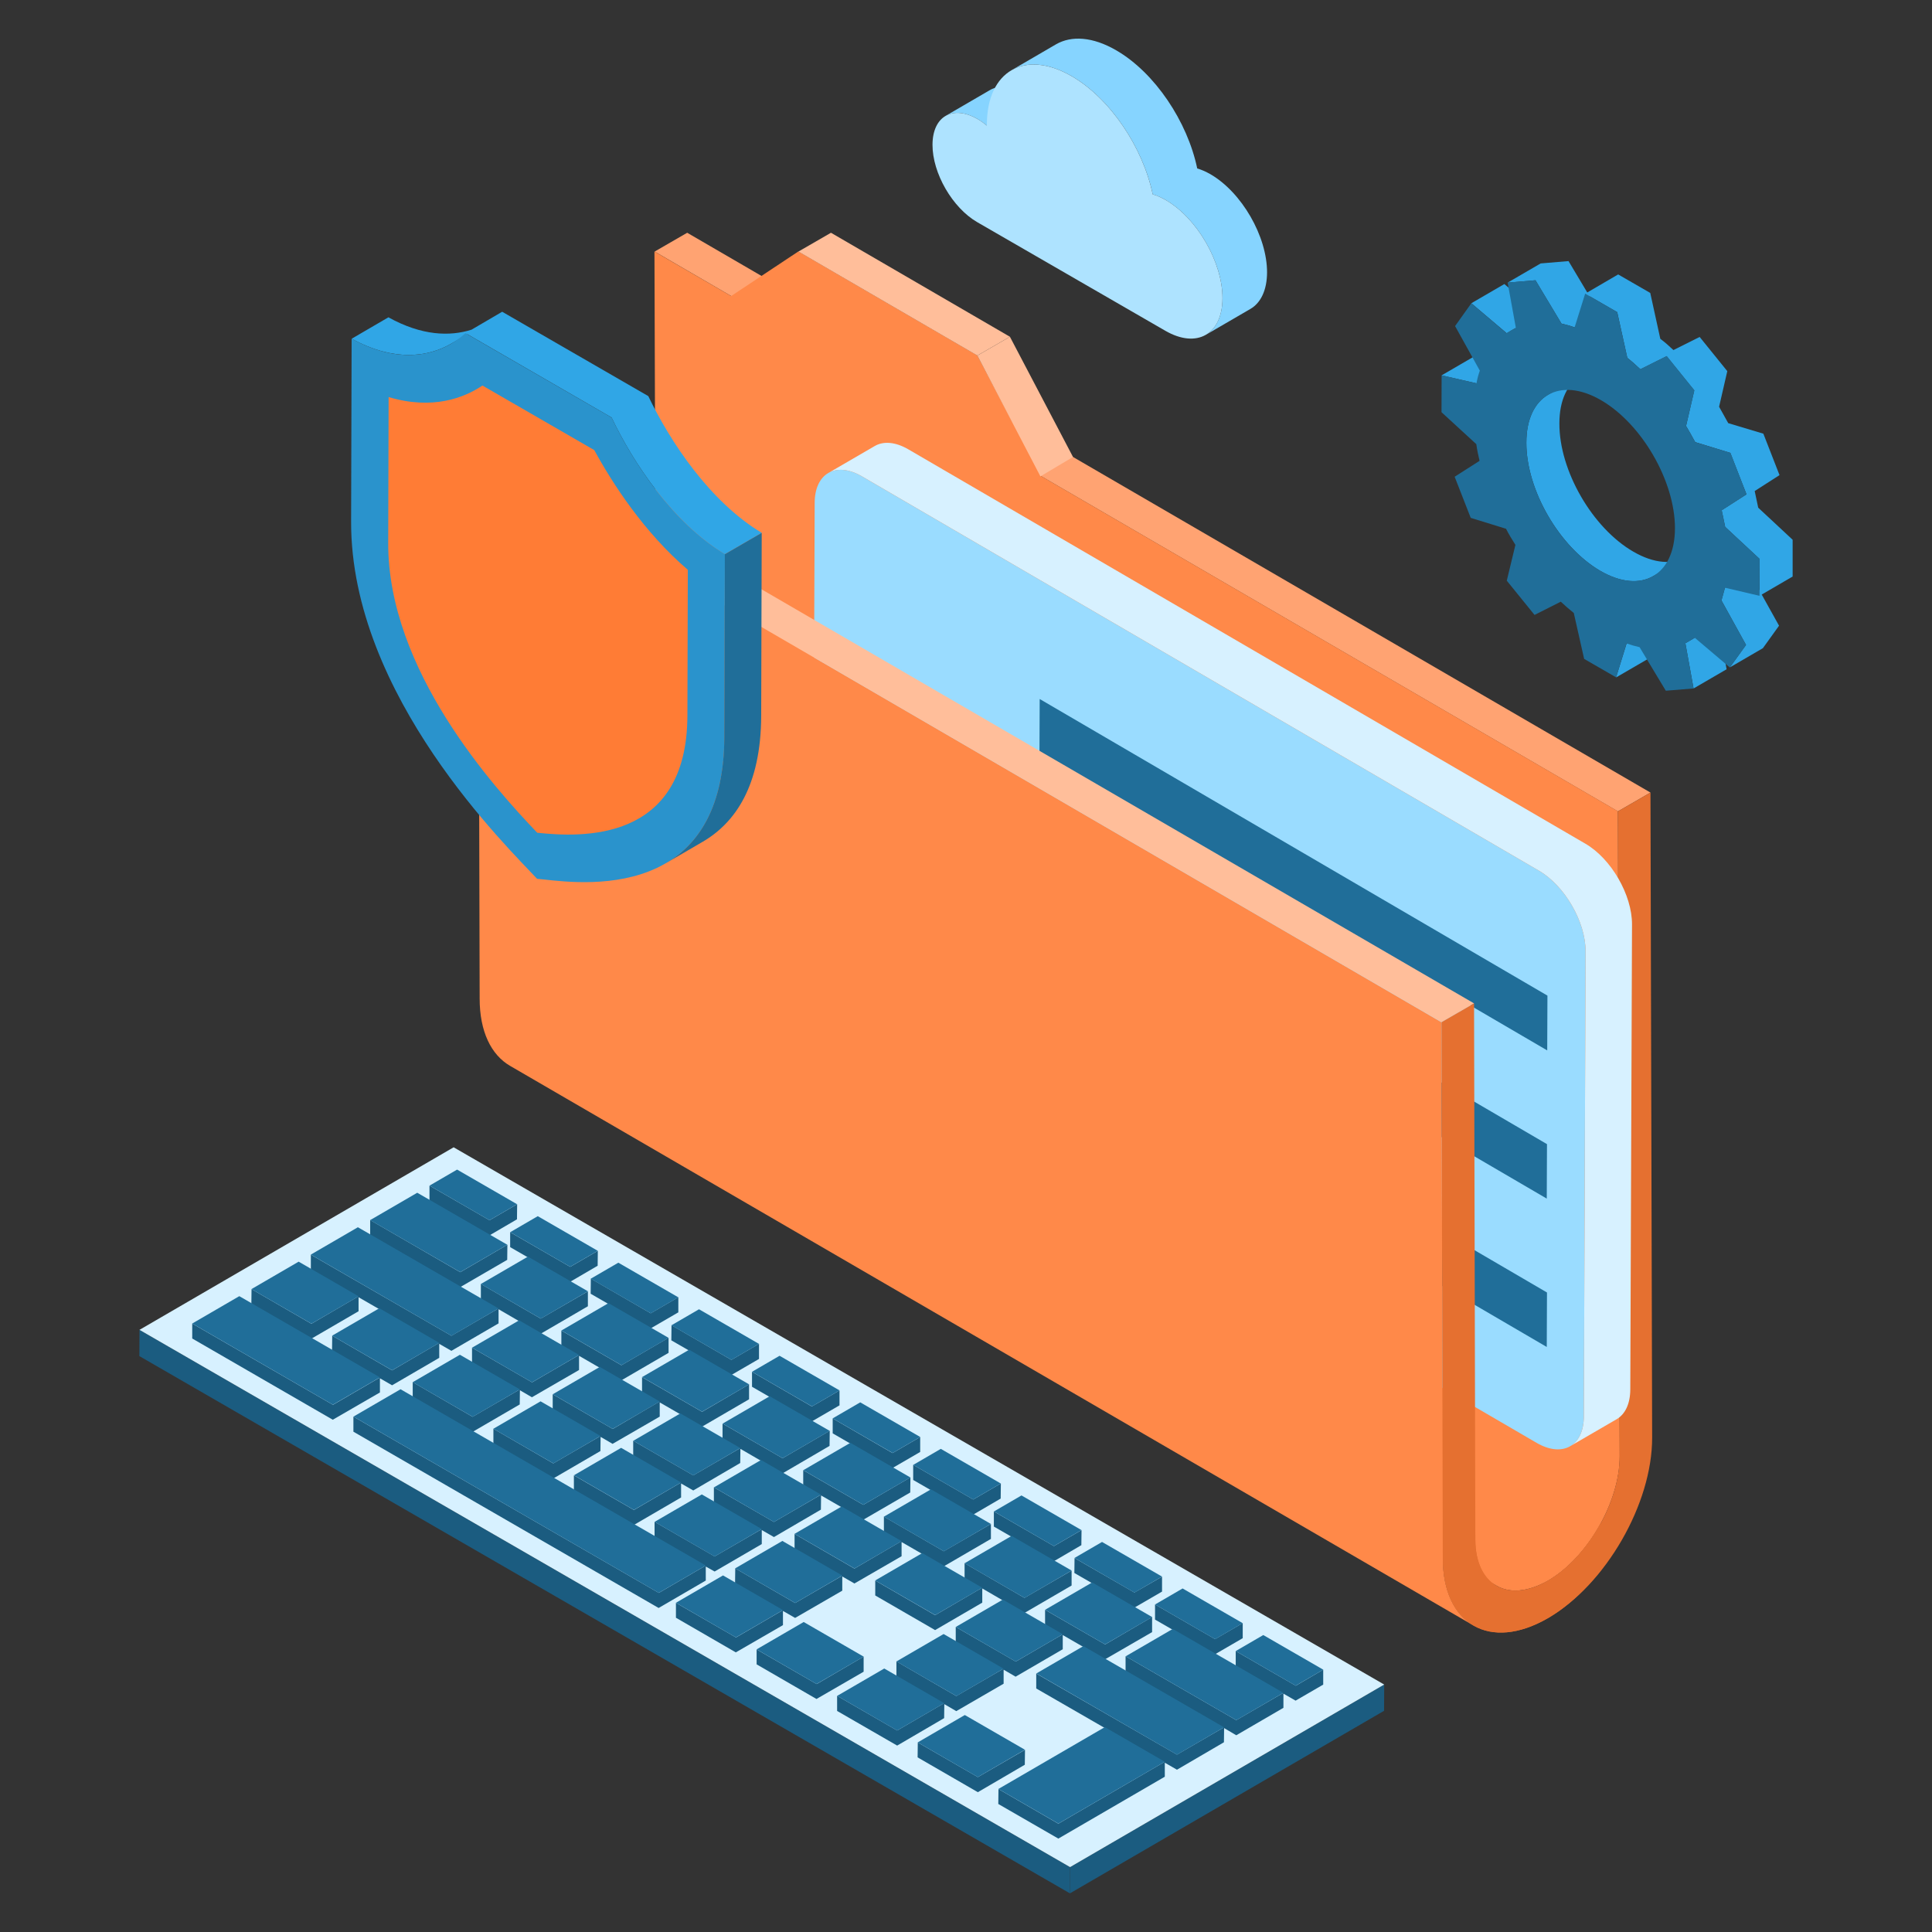 <?xml version="1.0" encoding="UTF-8" standalone="no"?>
<!DOCTYPE svg PUBLIC "-//W3C//DTD SVG 1.1//EN" "http://www.w3.org/Graphics/SVG/1.1/DTD/svg11.dtd">
<svg width="100%" height="100%" viewBox="0 0 512 512" version="1.1" xmlns="http://www.w3.org/2000/svg" xmlns:xlink="http://www.w3.org/1999/xlink" xml:space="preserve" xmlns:serif="http://www.serif.com/" style="fill-rule:evenodd;clip-rule:evenodd;stroke-linejoin:round;stroke-miterlimit:2;">
    <rect x="0" y="0" width="512" height="512" fill="#333333" stroke="none"/>
    <g>
        <g>
            <g>
                <g>
                    <g>
                        <path d="M437.394,210.039L182.117,61.684L173.49,66.665L428.766,215.021L437.394,210.039Z" style="fill:rgb(255,163,114);fill-rule:nonzero;"/>
                    </g>
                </g>
            </g>
            <g>
                <path d="M429.243,385.936C429.243,398.046 420.696,412.846 410.17,418.94C404.789,421.946 400.04,422.263 396.559,420.204L141.308,271.947C144.79,273.925 149.539,273.608 154.92,270.601C165.446,264.507 173.992,249.631 173.992,237.602L173.438,66.656L193.767,78.451L211.583,66.631L259.012,94.192L275.896,126.165L428.768,214.991L429.243,385.936Z" style="fill:rgb(255,137,73);fill-rule:nonzero;"/>
                <g>
                    <path d="M267.639,89.244L220.216,61.684L211.589,66.665L259.012,94.224L267.639,89.244Z" style="fill:rgb(255,190,154);fill-rule:nonzero;"/>
                </g>
                <g>
                    <path d="M284.36,121.101L267.639,89.243L259.012,94.224L275.719,126.243L284.36,121.101Z" style="fill:rgb(255,190,154);fill-rule:nonzero;"/>
                </g>
            </g>
            <g>
                <path d="M437.394,210.039L428.766,215.018L429.208,385.933C429.243,398.034 420.687,412.853 410.157,418.934C399.627,425.013 391.016,420.103 390.981,408.004L390.978,406.744L382.339,406.744L382.353,412.983C382.403,430.579 394.876,437.683 410.185,428.848C425.494,420.009 437.885,398.544 437.836,380.954L437.394,210.039Z" style="fill:rgb(229,112,48);fill-rule:nonzero;"/>
            </g>
            <g>
                <g>
                    <g>
                        <path d="M420.11,223.569L240.679,119.056C237.221,117.061 234.085,116.881 231.823,118.199L219.514,125.349C221.777,124.036 224.914,124.214 228.371,126.21L407.803,230.723C414.659,234.679 420.216,244.302 420.194,252.121L419.736,375.353C419.725,379.224 418.344,381.961 416.12,383.258L428.428,376.104C430.653,374.812 432.032,372.074 432.044,368.2L432.501,244.966C432.524,237.152 426.968,227.526 420.11,223.569Z" style="fill:rgb(215,241,255);fill-rule:nonzero;"/>
                        <g>
                            <path d="M407.802,230.721C414.659,234.679 420.216,244.303 420.194,252.119L419.736,375.351C419.714,383.167 414.12,386.354 407.264,382.395L227.832,277.884C220.976,273.925 215.419,264.302 215.441,256.485L215.9,133.254C215.921,125.438 221.514,122.251 228.371,126.21L407.802,230.721Z" style="fill:rgb(154,220,255);fill-rule:nonzero;"/>
                        </g>
                        <g>
                            <path d="M275.526,185.243L275.468,199.764L410.029,278.368L410.087,263.848L275.526,185.243Z" style="fill:rgb(32,110,153);fill-rule:nonzero;"/>
                            <path d="M275.406,263.921L275.348,278.357L409.909,356.961L409.967,342.525L275.406,263.921Z" style="fill:rgb(32,110,153);fill-rule:nonzero;"/>
                            <path d="M275.406,224.603L275.348,239.039L409.909,317.644L409.967,303.207L275.406,224.603Z" style="fill:rgb(32,110,153);fill-rule:nonzero;"/>
                        </g>
                    </g>
                </g>
            </g>
            <g>
                <g>
                    <path d="M126.765,122.52L127.112,264.637C127.112,273.367 130.16,279.536 135.15,282.449L390.479,430.773C385.49,427.863 382.371,421.698 382.371,412.965L382.025,270.918L126.765,122.52Z" style="fill:rgb(255,137,73);fill-rule:nonzero;"/>
                </g>
                <g>
                    <path d="M390.643,265.912L135.367,117.557L126.739,122.538L382.015,270.894L390.643,265.912Z" style="fill:rgb(255,190,154);fill-rule:nonzero;"/>
                </g>
            </g>
            <g>
                <g>
                    <path d="M201.863,141.209L192.09,146.878C178.399,138.579 167.842,122.768 162.079,110.643L123.864,88.564L119.53,91.098C113.399,94.648 104.364,95.892 93.208,89.762L102.934,84.091C111.739,88.978 119.207,89.208 124.969,87.364L133.083,82.617L171.806,104.973C177.615,117.096 188.126,132.956 201.863,141.209Z" style="fill:rgb(48,166,230);fill-rule:nonzero;"/>
                </g>
                <g>
                    <path d="M162.082,110.653C167.856,122.761 178.395,138.602 192.109,146.859L191.972,195.324C191.841,241.59 149.736,233.439 142.338,232.894C134.931,224.892 92.917,184.477 93.048,138.21L93.186,89.745C106.932,97.343 117.496,93.686 123.35,88.291L162.082,110.653Z" style="fill:rgb(42,147,204);fill-rule:nonzero;"/>
                </g>
                <g>
                    <path d="M157.489,119.283C162.357,128.191 170.663,141.05 182.281,151.008L182.17,189.665C182.075,223.385 153.955,221.918 142.372,220.685C130.791,208.545 102.783,177.606 102.879,143.886L102.988,105.229C114.624,108.696 122.976,105.455 127.85,102.171L157.489,119.283Z" style="fill:rgb(255,124,53);fill-rule:nonzero;"/>
                </g>
                <g>
                    <path d="M201.863,141.209L201.724,189.657C201.678,208.282 194.809,218.1 186.143,223.124L176.416,228.796C185.036,223.771 191.905,213.951 191.951,195.328L192.09,146.878L201.863,141.209Z" style="fill:rgb(32,110,153);fill-rule:nonzero;"/>
                </g>
            </g>
            <g>
                <g>
                    <g>
                        <g>
                            <path d="M366.827,446.424L366.793,453.38L283.542,501.76L283.577,494.805L366.827,446.424Z" style="fill:rgb(27,92,128);fill-rule:nonzero;"/>
                        </g>
                        <g>
                            <path d="M283.577,494.805L283.542,501.76L36.934,359.381L36.968,352.425L283.577,494.805Z" style="fill:rgb(27,92,128);fill-rule:nonzero;"/>
                        </g>
                        <g>
                            <path d="M366.827,446.424L283.577,494.805L36.968,352.425L120.219,304.045L366.827,446.424Z" style="fill:rgb(215,241,255);fill-rule:nonzero;"/>
                        </g>
                    </g>
                </g>
                <g>
                    <g>
                        <path d="M156.578,338.852L172.443,348.028L179.766,343.78L179.766,347.785L172.443,352.033L156.53,342.854L156.578,338.852Z" style="fill:rgb(27,92,128);fill-rule:nonzero;"/>
                        <path d="M250.206,455.323L237.757,462.597L221.844,453.418L221.844,449.416L237.757,458.593L250.01,451.466L237.562,444.292L237.562,440.287L253.427,449.466L265.729,442.339L253.281,435.163L253.281,431.161L269.194,440.337L281.447,433.21L276.956,430.575L276.956,426.62L292.87,435.797L305.317,428.525L305.317,432.526L292.82,439.752L281.641,433.309L281.641,437.068L269.145,444.339L265.972,442.485L265.972,446.197L253.427,453.468L250.254,451.614L250.206,455.323Z" style="fill:rgb(27,92,128);fill-rule:nonzero;"/>
                        <path d="M228.873,443.021L216.377,450.246L200.512,441.07L200.512,437.115L216.425,446.292L228.873,439.02L228.873,443.021Z" style="fill:rgb(27,92,128);fill-rule:nonzero;"/>
                        <path d="M207.493,430.673L194.996,437.897L179.131,428.72L179.131,424.766L195.044,433.943L207.297,426.815L194.8,419.591L194.849,415.638L210.714,424.814L223.015,417.687L210.568,410.462L210.568,406.509L226.433,415.687L238.734,408.51L234.243,405.924L234.243,401.92L250.107,411.096L262.604,403.872L262.604,407.826L250.107,415.101L238.929,408.656L238.929,412.415L226.433,419.639L223.211,417.785L223.211,421.544L210.714,428.768L207.493,426.914L207.493,430.673Z" style="fill:rgb(27,92,128);fill-rule:nonzero;"/>
                        <path d="M121.969,341.096L98.099,327.332L98.099,323.328L121.969,337.143L134.465,329.87L134.417,333.872L121.969,341.096Z" style="fill:rgb(27,92,128);fill-rule:nonzero;"/>
                        <path d="M100.685,369.018L88.189,376.244L50.943,354.717L50.943,350.762L88.238,372.291L100.49,365.164L87.994,357.939L88.042,353.985L103.907,363.162L116.208,355.984L95.023,343.78L95.023,347.492L82.527,354.764L66.613,345.588L66.662,341.633L82.527,350.812L94.828,343.635L82.38,336.459L82.38,332.506L119.626,353.985L131.927,346.857L127.436,344.269L127.436,340.267L143.301,349.444L155.797,342.22L155.797,346.173L143.301,353.448L132.122,346.956L132.122,350.712L119.626,357.986L116.404,356.132L116.404,359.841L103.907,367.115L100.685,365.261L100.685,369.018Z" style="fill:rgb(27,92,128);fill-rule:nonzero;"/>
                        <path d="M168.001,404.118L152.087,394.94L152.087,390.984L168.001,400.163L180.302,392.987L167.805,385.811L167.805,381.808L183.719,390.984L196.021,383.858L191.481,381.271L191.481,377.269L207.394,386.446L219.891,379.172L219.842,383.176L207.394,390.448L196.216,383.958L196.167,387.714L183.719,394.989L180.498,393.134L180.498,396.843L168.001,404.118Z" style="fill:rgb(27,92,128);fill-rule:nonzero;"/>
                        <path d="M146.62,391.816L130.755,382.637L130.755,378.635L146.62,387.811L158.921,380.685L146.473,373.46L146.473,369.506L162.387,378.685L174.64,371.508L170.149,368.923L170.149,364.968L186.062,374.145L198.51,366.873L198.51,370.824L186.013,378.099L174.835,371.654L174.835,375.415L162.338,382.637L159.166,380.783L159.117,384.542L146.62,391.816Z" style="fill:rgb(27,92,128);fill-rule:nonzero;"/>
                        <path d="M220.673,375.901L236.537,385.078L243.859,380.833L243.859,384.787L236.537,389.032L220.673,379.856L220.673,375.901Z" style="fill:rgb(27,92,128);fill-rule:nonzero;"/>
                        <path d="M135.197,326.551L151.111,335.727L158.433,331.482L158.385,335.434L151.111,339.681L135.197,330.504L135.197,326.551Z" style="fill:rgb(27,92,128);fill-rule:nonzero;"/>
                        <path d="M177.959,351.2L193.824,360.379L201.146,356.132L201.146,360.134L193.824,364.381L177.91,355.205L177.959,351.2Z" style="fill:rgb(27,92,128);fill-rule:nonzero;"/>
                        <path d="M247.813,428.036L260.115,420.859L255.624,418.273L255.624,414.271L271.489,423.448L283.985,416.223L283.985,420.178L271.489,427.449L260.31,420.957L260.31,424.716L247.813,431.991L231.948,422.814L231.948,418.86L247.813,428.036Z" style="fill:rgb(27,92,128);fill-rule:nonzero;"/>
                        <path d="M306.098,425.205L322.012,434.381L329.333,430.136L329.333,434.138L322.012,438.386L306.098,429.207L306.098,425.205Z" style="fill:rgb(27,92,128);fill-rule:nonzero;"/>
                        <path d="M129.73,327.38L113.817,318.203L113.817,314.201L129.73,323.377L137.053,319.131L137.004,323.132L129.73,327.38Z" style="fill:rgb(27,92,128);fill-rule:nonzero;"/>
                        <path d="M350.666,442.485L350.666,446.439L343.344,450.687L340.122,448.83L340.122,452.589L327.625,459.863L324.404,457.959L324.355,461.718L311.907,468.992L308.685,467.135L308.685,470.846L280.47,487.248L264.557,478.072L264.605,474.117L280.47,483.293L308.49,466.99L274.613,447.464L274.613,443.51L311.907,464.988L324.208,457.861L298.288,442.924L298.288,438.922L327.625,455.859L339.927,448.732L327.479,441.508L327.479,437.553L343.393,446.732L350.666,442.485Z" style="fill:rgb(27,92,128);fill-rule:nonzero;"/>
                        <path d="M187.039,418.86L174.542,426.131L93.657,379.417L93.657,375.415L174.59,422.13L186.844,415.003L173.468,407.29L173.468,403.288L189.382,412.464L201.683,405.338L189.187,398.161L189.187,394.159L205.101,403.335L217.402,396.209L212.861,393.572L212.861,389.619L228.775,398.795L241.272,391.523L241.223,395.525L228.775,402.749L217.596,396.306L217.548,400.066L205.101,407.338L201.878,405.484L201.878,409.194L189.382,416.467L187.039,415.148L187.039,418.86Z" style="fill:rgb(27,92,128);fill-rule:nonzero;"/>
                        <path d="M199.291,363.552L215.156,372.729L222.478,368.481L222.478,372.436L215.156,376.682L199.291,367.506L199.291,363.552Z" style="fill:rgb(27,92,128);fill-rule:nonzero;"/>
                        <path d="M242.004,388.202L257.917,397.382L265.24,393.134L265.191,397.136L257.917,401.383L242.004,392.204L242.004,388.202Z" style="fill:rgb(27,92,128);fill-rule:nonzero;"/>
                        <path d="M271.586,467.674L259.138,474.947L243.176,465.722L243.224,461.766L259.138,470.945L271.635,463.72L271.586,467.674Z" style="fill:rgb(27,92,128);fill-rule:nonzero;"/>
                        <path d="M263.385,400.554L279.299,409.731L286.621,405.484L286.572,409.485L279.299,413.733L263.385,404.556L263.385,400.554Z" style="fill:rgb(27,92,128);fill-rule:nonzero;"/>
                        <path d="M125.239,375.463L137.541,368.336L125.093,361.112L125.093,357.157L141.006,366.334L153.258,359.207L148.768,356.571L148.768,352.616L164.681,361.796L177.178,354.521L177.178,358.523L164.681,365.797L153.454,359.304L153.454,363.063L140.958,370.288L137.785,368.433L137.736,372.192L125.239,379.465L109.374,370.288L109.374,366.286L125.239,375.463Z" style="fill:rgb(27,92,128);fill-rule:nonzero;"/>
                        <path d="M284.766,412.903L300.631,422.032L307.953,417.832L307.953,421.789L300.631,426.034L284.717,416.857L284.766,412.903Z" style="fill:rgb(27,92,128);fill-rule:nonzero;"/>
                    </g>
                    <g>
                        <path d="M137.029,319.132L129.722,323.378L113.826,314.201L121.135,309.955L137.029,319.132Z" style="fill:rgb(32,110,153);fill-rule:nonzero;"/>
                    </g>
                    <g>
                        <path d="M158.409,331.475L151.102,335.721L135.207,326.544L142.515,322.298L158.409,331.475Z" style="fill:rgb(32,110,153);fill-rule:nonzero;"/>
                    </g>
                    <g>
                        <path d="M179.759,343.801L172.451,348.047L156.556,338.87L163.864,334.624L179.759,343.801Z" style="fill:rgb(32,110,153);fill-rule:nonzero;"/>
                    </g>
                    <g>
                        <path d="M201.139,356.145L193.831,360.392L177.936,351.215L185.244,346.968L201.139,356.145Z" style="fill:rgb(32,110,153);fill-rule:nonzero;"/>
                    </g>
                    <g>
                        <path d="M222.488,368.471L215.181,372.718L199.285,363.54L206.593,359.294L222.488,368.471Z" style="fill:rgb(32,110,153);fill-rule:nonzero;"/>
                    </g>
                    <g>
                        <path d="M243.868,380.814L236.561,385.061L220.665,375.885L227.974,371.637L243.868,380.814Z" style="fill:rgb(32,110,153);fill-rule:nonzero;"/>
                    </g>
                    <g>
                        <path d="M265.218,393.14L257.909,397.387L242.015,388.211L249.322,383.963L265.218,393.14Z" style="fill:rgb(32,110,153);fill-rule:nonzero;"/>
                    </g>
                    <g>
                        <path d="M286.598,405.485L279.29,409.731L263.395,400.554L270.702,396.307L286.598,405.485Z" style="fill:rgb(32,110,153);fill-rule:nonzero;"/>
                    </g>
                    <g>
                        <path d="M307.947,417.81L300.639,422.057L284.744,412.88L292.051,408.633L307.947,417.81Z" style="fill:rgb(32,110,153);fill-rule:nonzero;"/>
                    </g>
                    <g>
                        <path d="M329.327,430.154L322.019,434.401L306.094,425.206L313.401,420.959L329.327,430.154Z" style="fill:rgb(32,110,153);fill-rule:nonzero;"/>
                    </g>
                    <g>
                        <path d="M350.676,442.481L343.368,446.727L327.474,437.55L334.781,433.304L350.676,442.481Z" style="fill:rgb(32,110,153);fill-rule:nonzero;"/>
                    </g>
                    <g>
                        <path d="M134.45,329.873L121.969,337.126L98.096,323.342L110.576,316.09L134.45,329.873Z" style="fill:rgb(32,110,153);fill-rule:nonzero;"/>
                    </g>
                    <g>
                        <path d="M155.799,342.199L143.319,349.452L127.424,340.275L139.903,333.022L155.799,342.199Z" style="fill:rgb(32,110,153);fill-rule:nonzero;"/>
                    </g>
                    <g>
                        <path d="M177.179,354.544L164.699,361.796L148.773,352.601L161.253,345.348L177.179,354.544Z" style="fill:rgb(32,110,153);fill-rule:nonzero;"/>
                    </g>
                    <g>
                        <path d="M198.529,366.87L186.048,374.121L170.153,364.944L182.633,357.692L198.529,366.87Z" style="fill:rgb(32,110,153);fill-rule:nonzero;"/>
                    </g>
                    <g>
                        <path d="M219.877,379.195L207.397,386.447L191.502,377.27L203.982,370.018L219.877,379.195Z" style="fill:rgb(32,110,153);fill-rule:nonzero;"/>
                    </g>
                    <g>
                        <path d="M241.257,391.539L228.777,398.792L212.883,389.615L225.362,382.362L241.257,391.539Z" style="fill:rgb(32,110,153);fill-rule:nonzero;"/>
                    </g>
                    <g>
                        <path d="M262.606,403.865L250.127,411.118L234.231,401.94L246.712,394.687L262.606,403.865Z" style="fill:rgb(32,110,153);fill-rule:nonzero;"/>
                    </g>
                    <g>
                        <path d="M283.986,416.209L271.507,423.461L255.611,414.285L268.092,407.032L283.986,416.209Z" style="fill:rgb(32,110,153);fill-rule:nonzero;"/>
                    </g>
                    <g>
                        <path d="M305.336,428.535L292.856,435.787L276.961,426.611L289.441,419.358L305.336,428.535Z" style="fill:rgb(32,110,153);fill-rule:nonzero;"/>
                    </g>
                    <g>
                        <path d="M340.118,448.615L327.638,455.868L298.31,438.937L310.79,431.684L340.118,448.615Z" style="fill:rgb(32,110,153);fill-rule:nonzero;"/>
                    </g>
                    <g>
                        <path d="M132.121,346.752L119.643,354.004L82.367,332.484L94.845,325.232L132.121,346.752Z" style="fill:rgb(32,110,153);fill-rule:nonzero;"/>
                    </g>
                    <g>
                        <path d="M153.469,359.078L140.991,366.33L125.096,357.153L137.575,349.902L153.469,359.078Z" style="fill:rgb(32,110,153);fill-rule:nonzero;"/>
                    </g>
                    <g>
                        <path d="M174.85,371.422L162.372,378.674L146.477,369.497L158.955,362.245L174.85,371.422Z" style="fill:rgb(32,110,153);fill-rule:nonzero;"/>
                    </g>
                    <g>
                        <path d="M196.199,383.748L183.72,391L167.826,381.823L180.304,374.571L196.199,383.748Z" style="fill:rgb(32,110,153);fill-rule:nonzero;"/>
                    </g>
                    <g>
                        <path d="M217.579,396.092L205.101,403.343L189.206,394.166L201.684,386.915L217.579,396.092Z" style="fill:rgb(32,110,153);fill-rule:nonzero;"/>
                    </g>
                    <g>
                        <path d="M95.042,343.532L82.533,350.801L66.638,341.624L79.146,334.354L95.042,343.532Z" style="fill:rgb(32,110,153);fill-rule:nonzero;"/>
                    </g>
                    <g>
                        <path d="M116.422,355.876L103.913,363.144L88.018,353.968L100.527,346.699L116.422,355.876Z" style="fill:rgb(32,110,153);fill-rule:nonzero;"/>
                    </g>
                    <g>
                        <path d="M137.772,368.202L125.262,375.471L109.368,366.294L121.876,359.025L137.772,368.202Z" style="fill:rgb(32,110,153);fill-rule:nonzero;"/>
                    </g>
                    <g>
                        <path d="M159.152,380.545L146.642,387.814L130.748,378.637L143.256,371.368L159.152,380.545Z" style="fill:rgb(32,110,153);fill-rule:nonzero;"/>
                    </g>
                    <g>
                        <path d="M180.5,392.871L167.992,400.14L152.097,390.963L164.605,383.694L180.5,392.871Z" style="fill:rgb(32,110,153);fill-rule:nonzero;"/>
                    </g>
                    <g>
                        <path d="M201.881,405.215L189.372,412.485L173.477,403.308L185.986,396.038L201.881,405.215Z" style="fill:rgb(32,110,153);fill-rule:nonzero;"/>
                    </g>
                    <g>
                        <path d="M238.928,408.418L226.45,415.669L210.555,406.492L223.034,399.241L238.928,408.418Z" style="fill:rgb(32,110,153);fill-rule:nonzero;"/>
                    </g>
                    <g>
                        <path d="M260.308,420.762L247.83,428.014L231.935,418.836L244.414,411.585L260.308,420.762Z" style="fill:rgb(32,110,153);fill-rule:nonzero;"/>
                    </g>
                    <g>
                        <path d="M281.658,433.087L269.179,440.339L253.285,431.162L265.763,423.91L281.658,433.087Z" style="fill:rgb(32,110,153);fill-rule:nonzero;"/>
                    </g>
                    <g>
                        <path d="M223.229,417.541L210.721,424.81L194.826,415.633L207.335,408.364L223.229,417.541Z" style="fill:rgb(32,110,153);fill-rule:nonzero;"/>
                    </g>
                    <g>
                        <path d="M265.959,442.211L253.451,449.48L237.555,440.303L250.064,433.034L265.959,442.211Z" style="fill:rgb(32,110,153);fill-rule:nonzero;"/>
                    </g>
                    <g>
                        <path d="M100.694,365.016L88.215,372.268L50.939,350.747L63.418,343.496L100.694,365.016Z" style="fill:rgb(32,110,153);fill-rule:nonzero;"/>
                    </g>
                    <g>
                        <path d="M187.056,414.878L174.577,422.13L93.669,375.417L106.147,368.165L187.056,414.878Z" style="fill:rgb(32,110,153);fill-rule:nonzero;"/>
                    </g>
                    <g>
                        <path d="M207.501,426.681L195.022,433.933L179.128,424.756L191.606,417.504L207.501,426.681Z" style="fill:rgb(32,110,153);fill-rule:nonzero;"/>
                    </g>
                    <g>
                        <path d="M228.881,439.026L216.402,446.278L200.508,437.101L212.986,429.849L228.881,439.026Z" style="fill:rgb(32,110,153);fill-rule:nonzero;"/>
                    </g>
                    <g>
                        <path d="M250.23,451.352L237.752,458.604L221.857,449.426L234.335,442.174L250.23,451.352Z" style="fill:rgb(32,110,153);fill-rule:nonzero;"/>
                    </g>
                    <g>
                        <path d="M271.61,463.696L259.132,470.947L243.206,461.752L255.684,454.5L271.61,463.696Z" style="fill:rgb(32,110,153);fill-rule:nonzero;"/>
                    </g>
                    <g>
                        <path d="M324.387,457.758L311.909,465.01L274.633,443.488L287.112,436.236L324.387,457.758Z" style="fill:rgb(32,110,153);fill-rule:nonzero;"/>
                    </g>
                    <g>
                        <path d="M308.688,466.881L280.481,483.273L264.586,474.096L292.794,457.703L308.688,466.881Z" style="fill:rgb(32,110,153);fill-rule:nonzero;"/>
                    </g>
                </g>
            </g>
            <g>
                <g>
                    <g>
                        <path d="M270.877,24.679C271.715,25.183 272.531,25.748 273.327,26.418L261.539,33.286C260.723,32.615 259.906,32.03 259.068,31.547C255.761,29.643 252.767,29.454 250.589,30.71L262.397,23.843C264.575,22.586 267.57,22.775 270.877,24.679Z" style="fill:rgb(134,212,255);fill-rule:nonzero;"/>
                        <path d="M335.782,72.207C335.762,76.939 334.087,80.289 331.385,81.86L319.578,88.727C322.278,87.135 323.953,83.807 323.974,79.054C323.995,69.507 317.274,57.823 308.92,53.008C307.747,52.317 306.596,51.836 305.486,51.5C302.911,39.126 294.285,26.124 283.963,20.157C277.745,16.577 272.134,16.243 268.071,18.608L279.86,11.741C283.942,9.396 289.553,9.71 295.772,13.312C306.073,19.257 314.698,32.259 317.274,44.633C318.384,44.968 319.536,45.471 320.729,46.14C329.082,50.955 335.804,62.639 335.782,72.207Z" style="fill:rgb(134,212,255);fill-rule:nonzero;"/>
                    </g>
                    <g>
                        <path d="M283.97,20.166C271.605,13.026 261.573,18.79 261.533,32.967L261.532,33.275C260.73,32.611 259.915,32.033 259.074,31.547C252.483,27.742 247.145,30.8 247.123,38.357C247.102,45.899 252.405,55.084 258.996,58.888L308.831,87.661C317.172,92.476 323.944,88.617 323.972,79.063C323.998,69.509 317.27,57.824 308.929,53.008C307.739,52.321 306.589,51.826 305.478,51.493C302.903,39.128 294.277,26.116 283.97,20.166Z" style="fill:rgb(174,227,255);fill-rule:nonzero;"/>
                    </g>
                </g>
            </g>
            <g>
                <g>
                    <path d="M410.462,81.851L401.712,86.939C401.587,87.003 401.4,87.064 401.276,87.127L399.291,88.306L389.919,80.36L398.67,75.272L407.978,83.215L409.096,82.533C409.531,82.285 409.965,82.036 410.462,81.851Z" style="fill:rgb(48,166,230);fill-rule:nonzero;"/>
                    <path d="M449.125,168.984L455.393,165.383L457.565,177.362L448.815,182.45L446.643,170.471L448.752,169.231C448.876,169.168 449.001,169.107 449.125,168.984Z" style="fill:rgb(48,166,230);fill-rule:nonzero;"/>
                    <path d="M456.634,164.701L455.393,165.383L457.875,163.892C457.441,164.205 457.068,164.453 456.634,164.701Z" style="fill:rgb(48,166,230);fill-rule:nonzero;"/>
                    <path d="M475.066,152.787L466.874,157.562L471.466,165.816L467.184,171.774L458.433,176.865L462.715,170.908L456.2,159.114C456.51,157.999 456.82,156.944 457.13,155.763L465.881,150.674C465.57,151.853 465.26,152.908 464.95,154.026L466.315,156.508L466.315,148.132L457.192,139.63C456.882,138.139 456.571,136.651 456.261,135.223L462.84,131.002L458.558,120.017L449.249,117.163C448.504,115.736 447.635,114.308 446.828,112.881L449.001,103.448L441.677,94.387L434.726,97.863C433.548,96.745 432.431,95.751 431.251,94.82L428.582,82.721L421.26,78.5L422.563,80.733C423.681,80.921 424.859,81.23 426.039,81.663L417.288,86.754C416.109,86.318 414.929,86.009 413.812,85.76L406.924,74.279L399.539,74.899L408.29,69.812L415.675,69.191L420.639,77.506L428.831,72.728L437.334,77.63L440.002,89.794C441.181,90.663 442.298,91.657 443.478,92.772L450.428,89.297L457.751,98.357L455.579,107.793C456.386,109.218 457.192,110.648 457.999,112.135L467.308,114.93L471.59,125.914L465.012,130.132C465.322,131.559 465.633,133.05 465.943,134.538L475.066,143.042L475.066,152.787Z" style="fill:rgb(48,166,230);fill-rule:nonzero;"/>
                    <path d="M431.066,170.535L439.816,165.444L437.023,174.444L428.272,179.532L431.066,170.535Z" style="fill:rgb(48,166,230);fill-rule:nonzero;"/>
                    <path d="M424.115,151.296C413.254,144.966 404.442,129.824 404.504,117.287C404.504,111.081 406.676,106.736 410.213,104.627L418.964,99.599C415.426,101.648 413.254,105.993 413.254,112.2C413.192,124.732 422.004,139.939 432.865,146.205C438.326,149.372 443.291,149.683 446.89,147.572L438.14,152.659C434.541,154.771 429.576,154.459 424.115,151.296Z" style="fill:rgb(48,166,230);fill-rule:nonzero;"/>
                    <path d="M390.789,94.387L400.035,96.497L391.285,101.587L382.038,99.475L390.789,94.387Z" style="fill:rgb(48,166,230);fill-rule:nonzero;"/>
                </g>
                <g>
                    <g>
                        <g>
                            <path d="M466.293,157.895L457.132,155.752C456.851,156.958 456.53,158.005 456.209,159.141L462.725,170.929L458.422,176.882L449.117,169.001C448.322,169.546 447.486,170.022 446.652,170.45L448.801,182.453L441.457,183.048L434.505,171.51C433.354,171.257 432.204,170.912 431.054,170.521L428.291,179.507L419.812,174.611L417.068,162.445C415.88,161.487 414.732,160.505 413.624,159.454L406.668,162.962L399.312,153.882L401.601,144.395C400.732,143.027 399.823,141.545 399.113,140.13L389.754,137.236L385.499,126.343L392.099,122.127C391.746,120.603 391.433,119.19 391.239,117.709L382.015,109.236L382.044,99.447L391.284,101.591C391.486,100.384 391.807,99.248 392.167,98.223L385.612,86.413L389.916,80.369L399.259,88.319C400.055,87.774 400.849,87.323 401.724,86.914L399.536,74.888L406.92,74.272L413.832,85.787C414.943,86.017 416.093,86.318 417.283,86.775L420.086,77.814L428.565,82.708L431.269,94.85C432.417,95.743 433.565,96.769 434.713,97.843L441.708,94.358L449.026,103.461L446.816,112.901C447.645,114.293 448.475,115.729 449.264,117.19L458.583,120.014L462.837,130.999L456.278,135.238C456.591,136.651 456.904,138.153 457.178,139.635L466.321,148.105L466.293,157.895ZM424.124,151.288C434.98,157.556 443.845,152.549 443.881,140.029C443.917,127.555 435.109,112.3 424.253,106.032C413.357,99.742 404.531,104.815 404.496,117.289C404.46,129.81 413.228,144.997 424.124,151.288" style="fill:rgb(32,110,153);fill-rule:nonzero;"/>
                        </g>
                    </g>
                </g>
            </g>
            <g>
                <path d="M424.213,403.569C420.725,410.003 415.743,415.708 410.157,418.934C399.627,425.013 391.016,420.103 390.981,408.004L390.643,265.913L382.016,270.893L382.353,412.983C382.403,430.579 394.876,437.683 410.185,428.848C415.331,425.873 420.088,421.404 424.213,416.204L424.213,403.569Z" style="fill:rgb(229,112,48);fill-rule:nonzero;"/>
            </g>
        </g>
    </g>
</svg>
